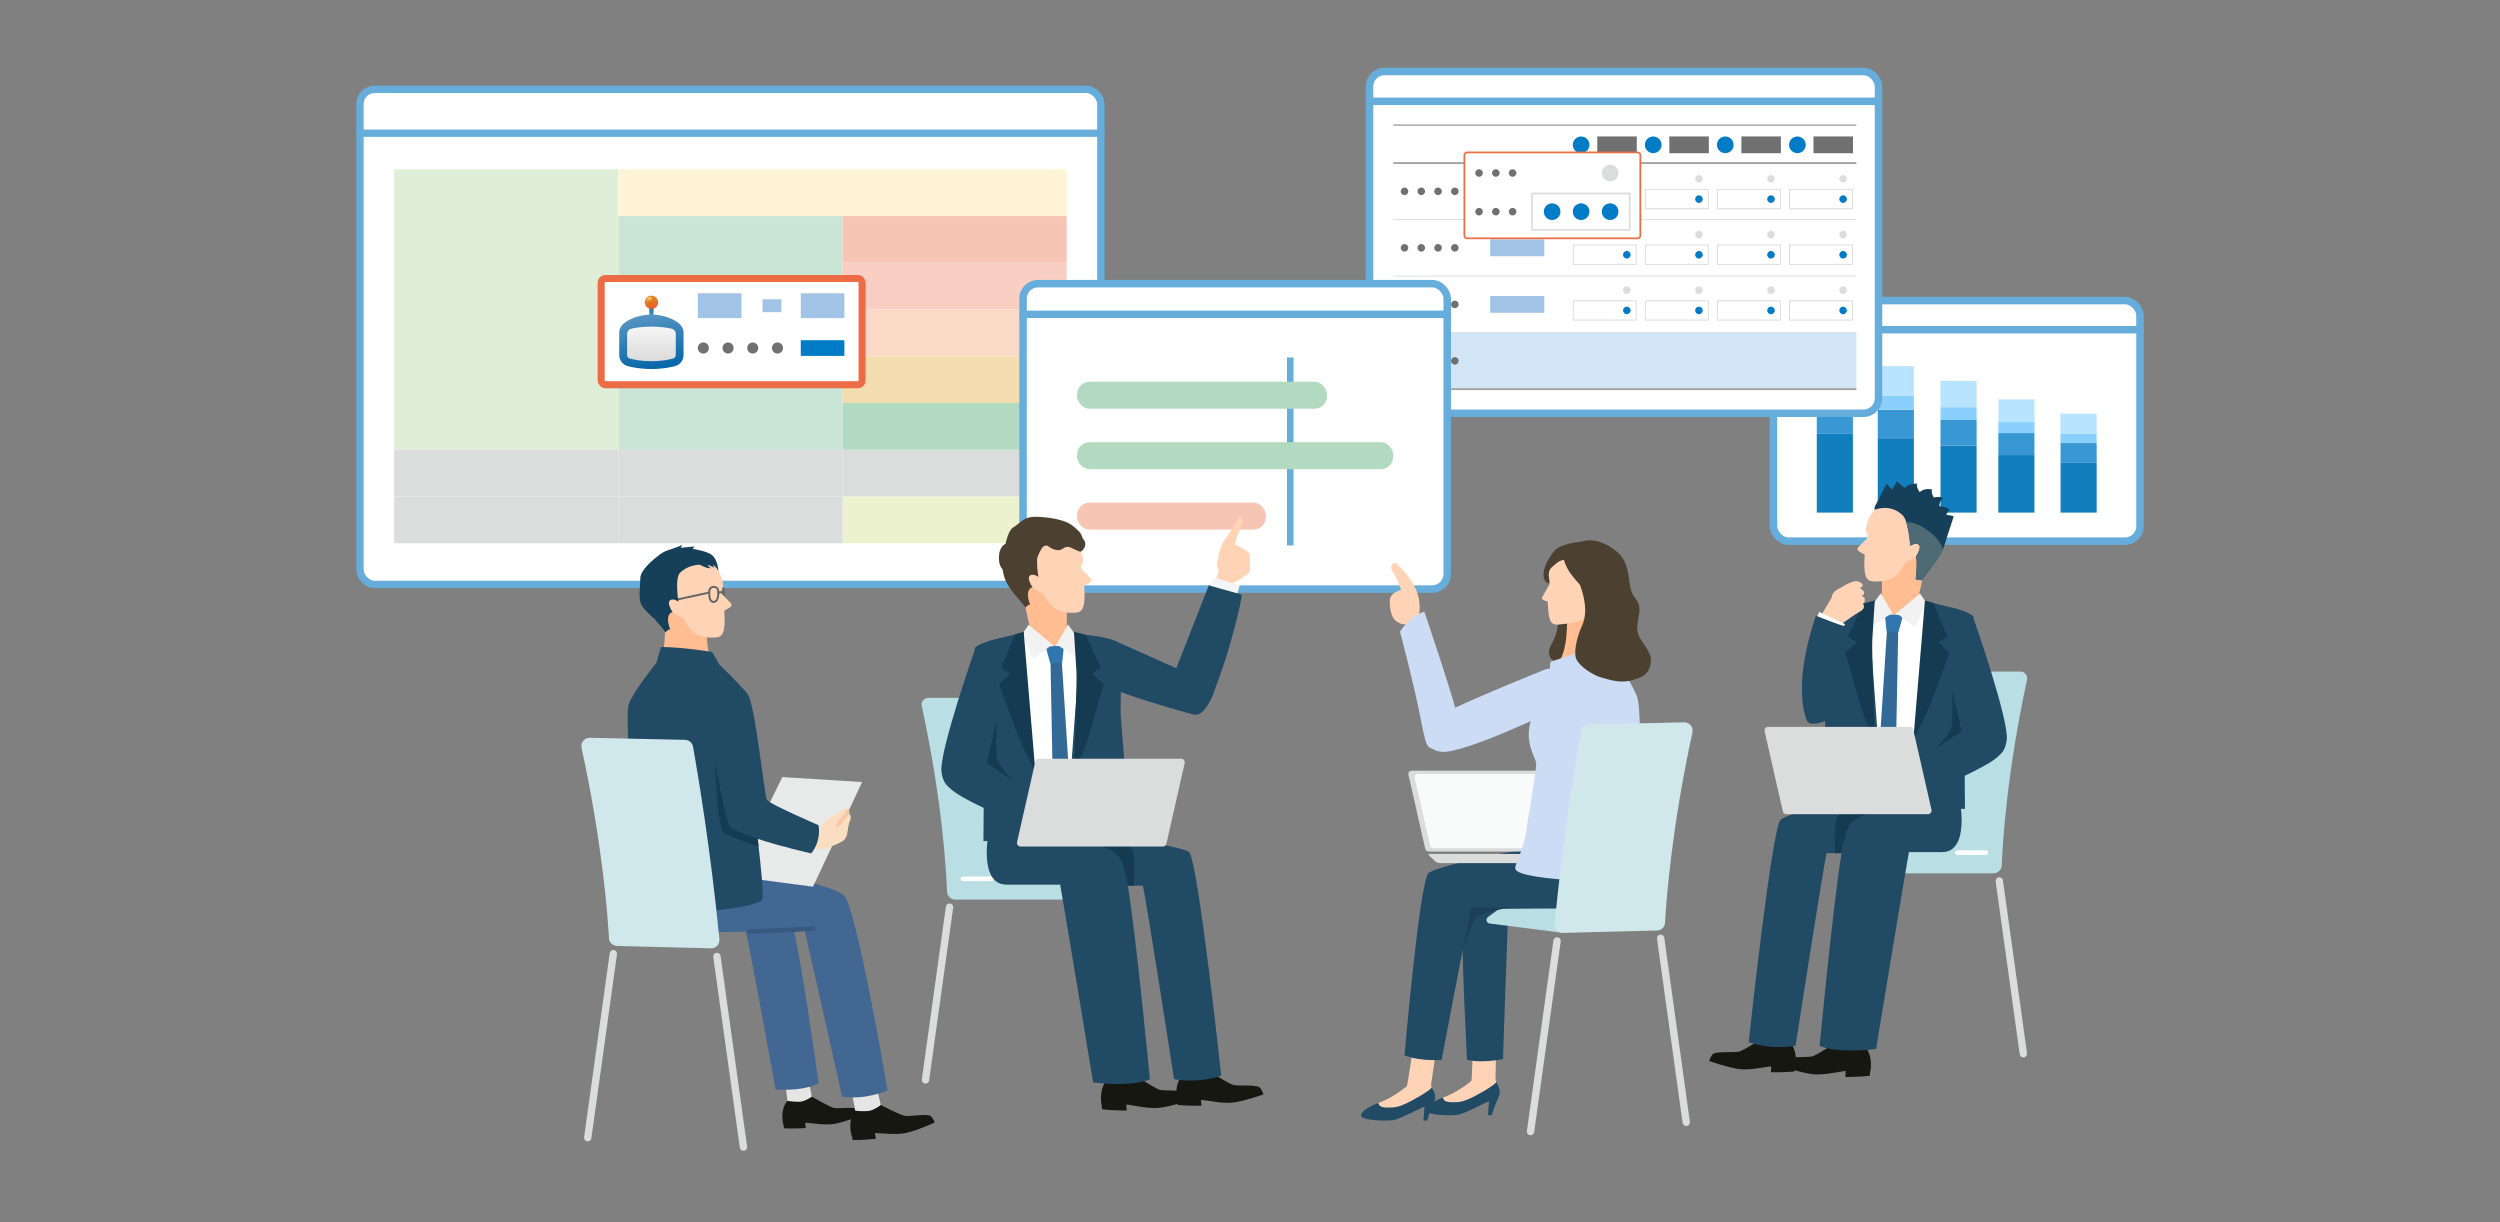 <?xml version="1.0" encoding="UTF-8"?>
<svg id="_レイヤー_1" data-name="レイヤー 1" xmlns="http://www.w3.org/2000/svg" xmlns:xlink="http://www.w3.org/1999/xlink" viewBox="0 0 450 220">
  <rect x="0" y="0" width="450" height="220" fill="#808080" stroke="none"/>
  <defs>
    <style>
      .cls-1 {
        fill: #e5e5e6;
      }

      .cls-2 {
        fill: url(#linear-gradient-3);
        opacity: .6;
      }

      .cls-3 {
        fill: #8ad0ff;
      }

      .cls-4 {
        fill: #f3f5f6;
      }

      .cls-5 {
        fill: #1d4058;
      }

      .cls-6 {
        fill: #b9dee4;
      }

      .cls-7 {
        fill: url(#linear-gradient-2);
      }

      .cls-8 {
        fill: #214a65;
      }

      .cls-9 {
        fill: #ecf2ce;
      }

      .cls-10, .cls-11, .cls-12, .cls-13 {
        fill: #fff;
      }

      .cls-14 {
        fill: #f3ddaf;
      }

      .cls-15 {
        fill: #c8e5d6;
      }

      .cls-16 {
        fill: #cbdcf4;
      }

      .cls-17 {
        fill: #fff4d6;
      }

      .cls-18 {
        fill: #b8e4ff;
      }

      .cls-19 {
        fill: #3176af;
      }

      .cls-20 {
        fill: #ffbd91;
      }

      .cls-21 {
        fill: #375981;
      }

      .cls-22 {
        fill: #b1dac1;
      }

      .cls-23 {
        fill: #161711;
      }

      .cls-11 {
        stroke-width: 1.32px;
      }

      .cls-11, .cls-24, .cls-13, .cls-25 {
        stroke: #66addc;
      }

      .cls-11, .cls-13, .cls-26, .cls-25 {
        stroke-linecap: round;
        stroke-linejoin: round;
      }

      .cls-27, .cls-24, .cls-28, .cls-26, .cls-25 {
        fill: none;
      }

      .cls-29 {
        fill: url(#linear-gradient-4);
      }

      .cls-12 {
        stroke: #ec6d45;
        stroke-width: 1.27px;
      }

      .cls-12, .cls-24, .cls-28 {
        stroke-miterlimit: 10;
      }

      .cls-30 {
        fill: #3997d3;
      }

      .cls-24 {
        stroke-width: 1.18px;
      }

      .cls-31 {
        fill: #fad9c7;
      }

      .cls-32 {
        fill: #f2f2f2;
      }

      .cls-33 {
        fill: url(#linear-gradient-5);
      }

      .cls-34 {
        fill: #117fbd;
      }

      .cls-35 {
        fill: #4c4131;
      }

      .cls-36 {
        fill: #d0e8ec;
      }

      .cls-13, .cls-25 {
        stroke-width: 1.35px;
      }

      .cls-37 {
        fill: #163f59;
      }

      .cls-28, .cls-26 {
        stroke: #666;
        stroke-width: .36px;
      }

      .cls-38 {
        fill: #f8c9a4;
      }

      .cls-39 {
        fill: #fbdec1;
      }

      .cls-40 {
        fill: #f8cfc2;
      }

      .cls-41 {
        fill: #416792;
      }

      .cls-42 {
        fill: #dbdcdc;
      }

      .cls-43 {
        fill: #ec6d45;
      }

      .cls-44 {
        fill: #f7c5b4;
      }

      .cls-45 {
        fill: #007bc6;
      }

      .cls-46 {
        fill: #d2e5f6;
      }

      .cls-47 {
        fill: #e0eed7;
      }

      .cls-48 {
        fill: #a1c3e6;
      }

      .cls-49 {
        fill: #9e9e9f;
      }

      .cls-50 {
        fill: #336996;
      }

      .cls-51 {
        fill: #ffd3b6;
      }

      .cls-52 {
        fill: #143b51;
      }

      .cls-53 {
        fill: #4e6a75;
      }

      .cls-54 {
        fill: #e8e9e9;
      }

      .cls-55 {
        fill: url(#linear-gradient);
      }

      .cls-56 {
        fill: #214a65;
      }

      .cls-57 {
        fill: #f9fafa;
      }

      .cls-58 {
        fill: #717071;
      }
    </style>
    <linearGradient id="linear-gradient" x1="117.2" y1="54.95" x2="117.33" y2="57.5" gradientUnits="userSpaceOnUse">
      <stop offset="0" stop-color="#0868aa"/>
      <stop offset="1" stop-color="#669ec7"/>
    </linearGradient>
    <linearGradient id="linear-gradient-2" x1="117.72" y1="55.57" x2="116.78" y2="53.21" gradientUnits="userSpaceOnUse">
      <stop offset="0" stop-color="#e25934"/>
      <stop offset="1" stop-color="#e79212"/>
    </linearGradient>
    <linearGradient id="linear-gradient-3" x1="-459.86" y1="1880.47" x2="-459.62" y2="1881.07" gradientTransform="translate(1964.54 -524.52) rotate(58.88)" gradientUnits="userSpaceOnUse">
      <stop offset="0" stop-color="#fff"/>
      <stop offset=".26" stop-color="#fff" stop-opacity=".74"/>
      <stop offset="1" stop-color="#fff" stop-opacity="0"/>
    </linearGradient>
    <linearGradient id="linear-gradient-4" x1="117.96" y1="66" x2="116.04" y2="54.72" xlink:href="#linear-gradient"/>
    <linearGradient id="linear-gradient-5" x1="117.26" y1="58.4" x2="117.26" y2="65.42" gradientUnits="userSpaceOnUse">
      <stop offset="0" stop-color="#f6f7f6"/>
      <stop offset="1" stop-color="#dadada"/>
    </linearGradient>
  </defs>
  <g>
    <g>
      <rect class="cls-13" x="319.22" y="54.1" width="65.98" height="43.31" rx="2.7" ry="2.7" transform="translate(704.42 151.51) rotate(180)"/>
      <line class="cls-25" x1="385.2" y1="59.35" x2="319.22" y2="59.35"/>
      <g>
        <g>
          <rect class="cls-34" x="327.02" y="78.08" width="6.5" height="14.19"/>
          <rect class="cls-30" x="327.02" y="72.66" width="6.5" height="5.43"/>
          <rect class="cls-3" x="327.02" y="69.95" width="6.5" height="2.71" transform="translate(660.55 142.61) rotate(180)"/>
          <rect class="cls-18" x="327.02" y="64.35" width="6.5" height="5.59" transform="translate(660.55 134.3) rotate(180)"/>
        </g>
        <g>
          <rect class="cls-34" x="338" y="78.87" width="6.5" height="13.4"/>
          <rect class="cls-30" x="338" y="73.75" width="6.5" height="5.12"/>
          <rect class="cls-3" x="338" y="71.19" width="6.5" height="2.56" transform="translate(682.5 144.93) rotate(180)"/>
          <rect class="cls-18" x="338" y="65.91" width="6.5" height="5.28" transform="translate(682.5 137.09) rotate(180)"/>
        </g>
        <g>
          <rect class="cls-34" x="349.29" y="80.21" width="6.5" height="12.06"/>
          <rect class="cls-30" x="349.29" y="75.6" width="6.5" height="4.61"/>
          <rect class="cls-3" x="349.29" y="73.3" width="6.5" height="2.31" transform="translate(705.08 148.9) rotate(180)"/>
          <rect class="cls-18" x="349.29" y="68.55" width="6.5" height="4.75" transform="translate(705.08 141.84) rotate(180)"/>
        </g>
        <g>
          <rect class="cls-34" x="359.7" y="81.91" width="6.5" height="10.36"/>
          <rect class="cls-30" x="359.7" y="77.95" width="6.5" height="3.96"/>
          <rect class="cls-3" x="359.7" y="75.97" width="6.5" height="1.98" transform="translate(725.91 153.92) rotate(180)"/>
          <rect class="cls-18" x="359.7" y="71.88" width="6.5" height="4.08" transform="translate(725.91 147.85) rotate(180)"/>
        </g>
        <g>
          <rect class="cls-34" x="370.9" y="83.21" width="6.5" height="9.06"/>
          <rect class="cls-30" x="370.9" y="79.75" width="6.5" height="3.46"/>
          <rect class="cls-3" x="370.9" y="78.02" width="6.5" height="1.73" transform="translate(748.29 157.77) rotate(180)"/>
          <rect class="cls-18" x="370.9" y="74.45" width="6.5" height="3.57" transform="translate(748.29 152.47) rotate(180)"/>
        </g>
      </g>
    </g>
    <g>
      <rect class="cls-13" x="246.51" y="12.87" width="91.62" height="61.52" rx="2.7" ry="2.7"/>
      <g>
        <rect class="cls-46" x="250.8" y="59.89" width="83.35" height="10.07"/>
        <rect class="cls-49" x="250.8" y="29.19" width="83.35" height=".32"/>
        <rect class="cls-49" x="250.8" y="22.4" width="83.35" height=".24"/>
        <rect class="cls-42" x="250.8" y="39.44" width="83.35" height=".16"/>
        <rect class="cls-42" x="250.8" y="49.62" width="83.35" height=".16"/>
        <rect class="cls-42" x="250.8" y="59.79" width="83.35" height=".16"/>
        <rect class="cls-49" x="250.8" y="69.89" width="83.35" height=".32"/>
        <g>
          <path class="cls-58" d="M252.81,33.76c.38,0,.68.3.68.68s-.3.68-.68.68-.68-.3-.68-.68.3-.68.68-.68Z"/>
          <path class="cls-58" d="M255.83,33.76c.38,0,.68.3.68.68s-.3.68-.68.68-.68-.3-.68-.68.3-.68.68-.68Z"/>
          <path class="cls-58" d="M258.85,33.76c.38,0,.68.3.68.68s-.3.68-.68.68-.68-.3-.68-.68.3-.68.68-.68Z"/>
          <path class="cls-58" d="M261.87,33.76c.38,0,.68.3.68.68s-.3.68-.68.68-.68-.3-.68-.68.3-.68.68-.68Z"/>
        </g>
        <g>
          <path class="cls-58" d="M252.81,43.93c.38,0,.68.3.68.68s-.3.68-.68.68-.68-.3-.68-.68.3-.68.68-.68Z"/>
          <path class="cls-58" d="M255.83,43.93c.38,0,.68.3.68.68s-.3.68-.68.68-.68-.3-.68-.68.3-.68.68-.68Z"/>
          <path class="cls-58" d="M258.85,43.93c.38,0,.68.3.68.68s-.3.68-.68.68-.68-.3-.68-.68.3-.68.68-.68Z"/>
          <path class="cls-58" d="M261.87,43.93c.38,0,.68.3.68.68s-.3.68-.68.68-.68-.3-.68-.68.3-.68.68-.68Z"/>
        </g>
        <g>
          <path class="cls-58" d="M252.81,54.11c.38,0,.68.3.68.68s-.3.68-.68.68-.68-.3-.68-.68.3-.68.68-.68Z"/>
          <path class="cls-58" d="M255.83,54.11c.38,0,.68.3.68.68s-.3.68-.68.68-.68-.3-.68-.68.3-.68.68-.68Z"/>
          <path class="cls-58" d="M258.85,54.11c.38,0,.68.3.68.68s-.3.68-.68.68-.68-.3-.68-.68.3-.68.68-.68Z"/>
          <path class="cls-58" d="M261.87,54.11c.38,0,.68.3.68.68s-.3.68-.68.68-.68-.3-.68-.68.3-.68.68-.68Z"/>
        </g>
        <g>
          <path class="cls-58" d="M252.81,64.28c.38,0,.68.3.68.68s-.3.68-.68.68-.68-.3-.68-.68.3-.68.68-.68Z"/>
          <path class="cls-58" d="M255.83,64.28c.38,0,.68.3.68.68s-.3.68-.68.68-.68-.3-.68-.68.3-.68.68-.68Z"/>
          <path class="cls-58" d="M258.85,64.28c.38,0,.68.3.68.68s-.3.68-.68.68-.68-.3-.68-.68.3-.68.68-.68Z"/>
          <path class="cls-58" d="M261.87,64.28c.38,0,.68.3.68.68s-.3.68-.68.68-.68-.3-.68-.68.3-.68.68-.68Z"/>
        </g>
        <rect class="cls-48" x="268.24" y="32.92" width="9.73" height="3.02" transform="translate(546.21 68.87) rotate(180)"/>
        <rect class="cls-58" x="287.5" y="24.56" width="7.11" height="3.02" transform="translate(582.12 52.14) rotate(180)"/>
        <rect class="cls-48" x="268.24" y="43.1" width="9.73" height="3.02" transform="translate(546.21 89.22) rotate(180)"/>
        <rect class="cls-48" x="268.24" y="53.27" width="9.73" height="3.02" transform="translate(546.21 109.57) rotate(180)"/>
        <circle class="cls-45" cx="284.6" cy="26.07" r="1.5"/>
        <rect class="cls-58" x="300.48" y="24.56" width="7.11" height="3.02" transform="translate(608.07 52.14) rotate(180)"/>
        <circle class="cls-45" cx="297.58" cy="26.07" r="1.5"/>
        <rect class="cls-58" x="313.46" y="24.56" width="7.11" height="3.02" transform="translate(634.02 52.14) rotate(180)"/>
        <circle class="cls-45" cx="310.55" cy="26.07" r="1.5"/>
        <rect class="cls-58" x="326.43" y="24.56" width="7.11" height="3.02" transform="translate(659.97 52.14) rotate(180)"/>
        <g>
          <path class="cls-42" d="M307.41,34.19v3.29h-11.16v-3.29h11.16M307.59,34.02h-11.52v3.65h11.52v-3.65h0Z"/>
          <path class="cls-42" d="M305.81,31.52c.38,0,.68.3.68.68s-.3.68-.68.68-.68-.3-.68-.68.3-.68.68-.68Z"/>
          <path class="cls-45" d="M305.81,35.16c.38,0,.68.3.68.68s-.3.68-.68.68-.68-.3-.68-.68.3-.68.68-.68Z"/>
          <path class="cls-42" d="M320.39,34.19v3.29h-11.16v-3.29h11.16M320.56,34.02h-11.52v3.65h11.52v-3.65h0Z"/>
          <path class="cls-42" d="M318.78,31.52c.38,0,.68.3.68.68s-.3.68-.68.68-.68-.3-.68-.68.3-.68.68-.68Z"/>
          <path class="cls-45" d="M318.78,35.16c.38,0,.68.3.68.68s-.3.68-.68.68-.68-.3-.68-.68.3-.68.68-.68Z"/>
          <path class="cls-42" d="M333.36,34.19v3.29h-11.16v-3.29h11.16M333.54,34.02h-11.52v3.65h11.52v-3.65h0Z"/>
          <path class="cls-42" d="M331.76,31.52c.38,0,.68.3.68.68s-.3.68-.68.68-.68-.3-.68-.68.3-.68.68-.68Z"/>
          <path class="cls-45" d="M331.76,35.16c.38,0,.68.3.68.68s-.3.68-.68.68-.68-.3-.68-.68.3-.68.68-.68Z"/>
        </g>
        <g>
          <path class="cls-42" d="M294.43,44.21v3.29h-11.16v-3.29h11.16M294.61,44.03h-11.52v3.65h11.52v-3.65h0Z"/>
          <path class="cls-42" d="M292.83,41.54c.38,0,.68.3.68.68s-.3.68-.68.68-.68-.3-.68-.68.3-.68.68-.68Z"/>
          <path class="cls-45" d="M292.83,45.18c.38,0,.68.3.68.68s-.3.68-.68.68-.68-.3-.68-.68.3-.68.68-.68Z"/>
          <path class="cls-42" d="M307.41,44.21v3.29h-11.16v-3.29h11.16M307.59,44.03h-11.52v3.65h11.52v-3.65h0Z"/>
          <path class="cls-42" d="M305.81,41.54c.38,0,.68.3.68.68s-.3.68-.68.68-.68-.3-.68-.68.3-.68.68-.68Z"/>
          <path class="cls-45" d="M305.81,45.18c.38,0,.68.3.68.68s-.3.68-.68.68-.68-.3-.68-.68.3-.68.68-.68Z"/>
          <path class="cls-42" d="M320.39,44.21v3.29h-11.16v-3.29h11.16M320.56,44.03h-11.52v3.65h11.52v-3.65h0Z"/>
          <path class="cls-42" d="M318.78,41.54c.38,0,.68.3.68.68s-.3.68-.68.68-.68-.3-.68-.68.3-.68.68-.68Z"/>
          <path class="cls-45" d="M318.78,45.18c.38,0,.68.3.68.68s-.3.68-.68.68-.68-.3-.68-.68.3-.68.68-.68Z"/>
          <path class="cls-42" d="M333.36,44.21v3.29h-11.16v-3.29h11.16M333.54,44.03h-11.52v3.65h11.52v-3.65h0Z"/>
          <path class="cls-42" d="M331.76,41.54c.38,0,.68.3.68.68s-.3.68-.68.68-.68-.3-.68-.68.3-.68.68-.68Z"/>
          <path class="cls-45" d="M331.76,45.18c.38,0,.68.3.68.68s-.3.68-.68.68-.68-.3-.68-.68.3-.68.68-.68Z"/>
        </g>
        <g>
          <path class="cls-42" d="M294.43,54.23v3.29h-11.16v-3.29h11.16M294.61,54.05h-11.52v3.65h11.52v-3.65h0Z"/>
          <path class="cls-42" d="M292.83,51.56c.38,0,.68.3.68.68s-.3.68-.68.68-.68-.3-.68-.68.3-.68.68-.68Z"/>
          <path class="cls-45" d="M292.83,55.2c.38,0,.68.3.68.68s-.3.68-.68.68-.68-.3-.68-.68.3-.68.68-.68Z"/>
          <path class="cls-42" d="M307.41,54.23v3.29h-11.16v-3.29h11.16M307.59,54.05h-11.52v3.65h11.52v-3.65h0Z"/>
          <path class="cls-42" d="M305.81,51.56c.38,0,.68.3.68.68s-.3.68-.68.68-.68-.3-.68-.68.3-.68.68-.68Z"/>
          <path class="cls-45" d="M305.81,55.2c.38,0,.68.3.68.68s-.3.68-.68.68-.68-.3-.68-.68.3-.68.68-.68Z"/>
          <path class="cls-42" d="M320.39,54.23v3.29h-11.16v-3.29h11.16M320.56,54.05h-11.52v3.65h11.52v-3.65h0Z"/>
          <path class="cls-42" d="M318.78,51.56c.38,0,.68.3.68.68s-.3.68-.68.68-.68-.3-.68-.68.3-.68.68-.68Z"/>
          <path class="cls-45" d="M318.78,55.2c.38,0,.68.3.68.68s-.3.68-.68.68-.68-.3-.68-.68.3-.68.68-.68Z"/>
          <path class="cls-42" d="M333.36,54.23v3.29h-11.16v-3.29h11.16M333.54,54.05h-11.52v3.65h11.52v-3.65h0Z"/>
          <path class="cls-42" d="M331.76,51.56c.38,0,.68.3.68.68s-.3.68-.68.68-.68-.3-.68-.68.3-.68.68-.68Z"/>
          <path class="cls-45" d="M331.76,55.2c.38,0,.68.3.68.68s-.3.68-.68.68-.68-.3-.68-.68.3-.68.68-.68Z"/>
        </g>
        <circle class="cls-45" cx="323.53" cy="26.07" r="1.5"/>
        <g>
          <g>
            <rect class="cls-10" x="263.59" y="27.43" width="31.67" height="15.47" rx=".48" ry=".48"/>
            <path class="cls-43" d="M294.78,43.06h-30.71c-.35,0-.64-.29-.64-.64v-14.51c0-.35.29-.64.64-.64h30.71c.35,0,.64.29.64.64v14.51c0,.35-.29.64-.64.64ZM264.07,27.59c-.18,0-.32.14-.32.32v14.51c0,.18.14.32.32.32h30.71c.18,0,.32-.14.32-.32v-14.51c0-.18-.14-.32-.32-.32h-30.71Z"/>
          </g>
          <path class="cls-42" d="M293.21,34.97v6.26h-17.29v-6.26h17.29M293.51,34.67h-17.9v6.87h17.9v-6.87h0Z"/>
          <g>
            <path class="cls-58" d="M266.23,37.42c.38,0,.68.3.68.68s-.3.68-.68.68-.68-.3-.68-.68.3-.68.68-.68Z"/>
            <path class="cls-58" d="M269.25,37.42c.38,0,.68.3.68.68s-.3.68-.68.68-.68-.3-.68-.68.3-.68.68-.68Z"/>
            <path class="cls-58" d="M272.27,37.42c.38,0,.68.3.68.68s-.3.68-.68.68-.68-.3-.68-.68.3-.68.68-.68Z"/>
          </g>
          <g>
            <path class="cls-58" d="M266.23,30.46c.38,0,.68.3.68.68s-.3.68-.68.68-.68-.3-.68-.68.3-.68.68-.68Z"/>
            <path class="cls-58" d="M269.25,30.46c.38,0,.68.3.68.68s-.3.68-.68.68-.68-.3-.68-.68.3-.68.68-.68Z"/>
            <path class="cls-58" d="M272.27,30.46c.38,0,.68.3.68.68s-.3.68-.68.68-.68-.3-.68-.68.3-.68.68-.68Z"/>
          </g>
          <path class="cls-42" d="M289.82,29.64c.83,0,1.5.67,1.5,1.5s-.67,1.5-1.5,1.5-1.5-.67-1.5-1.5.67-1.5,1.5-1.5Z"/>
          <path class="cls-45" d="M289.82,36.6c.83,0,1.5.67,1.5,1.5s-.67,1.5-1.5,1.5-1.5-.67-1.5-1.5.67-1.5,1.5-1.5Z"/>
          <path class="cls-45" d="M284.6,36.6c.83,0,1.5.67,1.5,1.5s-.67,1.5-1.5,1.5-1.5-.67-1.5-1.5.67-1.5,1.5-1.5Z"/>
          <path class="cls-45" d="M279.38,36.6c.83,0,1.5.67,1.5,1.5s-.67,1.5-1.5,1.5-1.5-.67-1.5-1.5.67-1.5,1.5-1.5Z"/>
        </g>
      </g>
      <line class="cls-25" x1="246.51" y1="18.24" x2="338.13" y2="18.24"/>
    </g>
    <g>
      <g>
        <g>
          <rect class="cls-11" x="64.8" y="16.08" width="133.35" height="89.11" rx="2.64" ry="2.64"/>
          <line class="cls-11" x1="64.8" y1="23.98" x2="198.15" y2="23.98"/>
        </g>
        <g>
          <rect class="cls-9" x="151.65" y="89.37" width="40.35" height="8.41"/>
          <rect class="cls-42" x="151.65" y="80.95" width="40.35" height="8.41"/>
          <rect class="cls-22" x="151.65" y="72.54" width="40.35" height="8.41"/>
          <rect class="cls-15" x="111.3" y="38.89" width="40.35" height="42.07"/>
          <rect class="cls-47" x="70.94" y="30.47" width="40.35" height="50.48"/>
          <rect class="cls-14" x="151.65" y="64.13" width="40.35" height="8.41"/>
          <rect class="cls-31" x="151.65" y="55.71" width="40.35" height="8.41"/>
          <rect class="cls-40" x="151.65" y="47.3" width="40.35" height="8.41"/>
          <rect class="cls-44" x="151.65" y="38.89" width="40.35" height="8.41"/>
          <rect class="cls-17" x="111.3" y="30.47" width="80.71" height="8.41"/>
          <rect class="cls-42" x="111.3" y="80.95" width="40.35" height="8.41"/>
          <rect class="cls-42" x="70.94" y="80.95" width="40.35" height="8.41"/>
          <rect class="cls-42" x="111.3" y="89.37" width="40.35" height="8.41"/>
          <rect class="cls-42" x="70.94" y="89.37" width="40.35" height="8.41"/>
        </g>
      </g>
      <g>
        <rect class="cls-12" x="108.21" y="50.13" width="46.97" height="19.12" rx=".77" ry=".77"/>
        <rect class="cls-48" x="125.6" y="52.8" width="7.85" height="4.47" transform="translate(259.06 110.06) rotate(180)"/>
        <rect class="cls-48" x="137.26" y="53.87" width="3.38" height="2.32" transform="translate(277.9 110.06) rotate(180)"/>
        <rect class="cls-48" x="144.14" y="52.8" width="7.85" height="4.47" transform="translate(296.13 110.06) rotate(180)"/>
        <rect class="cls-45" x="144.14" y="61.24" width="7.85" height="2.82" transform="translate(296.13 125.3) rotate(180)"/>
        <g>
          <g>
            <rect class="cls-55" x="116.88" y="55.1" width=".76" height="2.17"/>
            <circle class="cls-7" cx="117.26" cy="54.42" r="1.2"/>
            <ellipse class="cls-2" cx="116.81" cy="54" rx=".58" ry=".4" transform="translate(-2.72 101.67) rotate(-46.55)"/>
          </g>
          <path class="cls-29" d="M117.26,66.42c-2.11,0-3.6-.33-4.31-.53-.88-.25-1.49-1.06-1.49-1.97v-4.12c0-1.83,3.12-3.17,5.79-3.17s5.79,1.33,5.79,3.17v4.12c0,.91-.61,1.72-1.49,1.97-.7.2-2.19.53-4.31.53Z"/>
          <path class="cls-33" d="M121.64,63.92c0,.28-.19.53-.46.61-.65.18-1.99.48-3.92.48s-3.27-.29-3.92-.48c-.27-.08-.46-.32-.46-.61v-3.83c0-.44.3-.82.72-.92.71-.17,1.94-.38,3.66-.38s2.94.21,3.66.38c.42.1.72.48.72.92v3.83Z"/>
        </g>
        <g>
          <path class="cls-58" d="M126.6,61.64c.55,0,1,.45,1,1s-.45,1-1,1-1-.45-1-1,.45-1,1-1Z"/>
          <path class="cls-58" d="M131.05,61.64c.55,0,1,.45,1,1s-.45,1-1,1-1-.45-1-1,.45-1,1-1Z"/>
          <path class="cls-58" d="M135.5,61.64c.55,0,1,.45,1,1s-.45,1-1,1-1-.45-1-1,.45-1,1-1Z"/>
          <path class="cls-58" d="M139.95,61.64c.55,0,1,.45,1,1s-.45,1-1,1-1-.45-1-1,.45-1,1-1Z"/>
        </g>
      </g>
    </g>
    <g>
      <rect class="cls-13" x="184.16" y="51.07" width="76.35" height="54.97" rx="2.7" ry="2.7" transform="translate(444.66 157.1) rotate(180)"/>
      <line class="cls-13" x1="260.5" y1="56.58" x2="184.16" y2="56.58"/>
      <g>
        <line class="cls-24" x1="232.25" y1="64.35" x2="232.25" y2="98.18"/>
        <rect class="cls-22" x="193.87" y="79.59" width="56.92" height="4.86" rx="2.26" ry="2.26"/>
        <rect class="cls-22" x="193.87" y="68.71" width="44.99" height="4.86" rx="2.26" ry="2.26"/>
        <rect class="cls-44" x="193.87" y="90.47" width="34" height="4.86" rx="2.26" ry="2.26"/>
      </g>
    </g>
    <g>
      <g>
        <g>
          <path class="cls-6" d="M360.32,155.75c.16-4.12.92-16.67,4.55-33.39.16-.75-.41-1.47-1.18-1.47h-21.75c-.73,0-1.36.53-1.49,1.25-.74,4.17-3.13,18.26-4.59,33.74-.07.71.49,1.32,1.21,1.32h21.74c.81,0,1.48-.64,1.51-1.45Z"/>
          <path class="cls-42" d="M364.21,190.32s.06,0,.09,0c.36-.05.61-.38.56-.75l-4.33-31.1c-.05-.36-.38-.61-.75-.56-.36.05-.61.38-.56.75l4.33,31.1c.05.33.33.57.65.57Z"/>
          <path class="cls-10" d="M352.32,153.88h5.14c.23,0,.41-.18.41-.41,0-.23-.18-.41-.41-.41h-5.14c-.23,0-.41.18-.41.41s.18.41.41.41Z"/>
        </g>
        <g>
          <path class="cls-1" d="M317.27,186.89l.79-5.42,4.62.62s-.66,4.96-.57,5.42l-2.92,1.95-1.92-2.56Z"/>
          <path class="cls-23" d="M308.3,189.75c.53-.56,3.88-.25,4.72-.46.84-.21,4.26-2.4,4.26-2.4,0,0,1.01.66,1.98.85.93.18,2.86-.24,2.86-.24,1.53,1.63,1.08,4.17,1.08,4.17l-.19,1.2c-1.64.17-4.26.14-4.26.14,0,0,.05-.68.07-1.07-1.4.15-3.85.73-5.79.49-2.05-.26-5.36-1.45-5.36-1.45,0,0,.11-.67.64-1.23Z"/>
          <path class="cls-1" d="M329.3,187.61l.72-5.58,4.75.56s-.6,5.1-.49,5.57l-2.97,2.05-2.01-2.6Z"/>
          <path class="cls-23" d="M321.38,190.69c.54-.58,3.98-.32,4.84-.55.86-.23,4.33-2.54,4.33-2.54,0,0,1.05.66,2.05.84.96.17,2.94-.29,2.94-.29,1.6,1.65,1.18,4.26,1.18,4.26l-.18,1.23c-1.68.21-4.37.22-4.37.22,0,0,.04-.7.05-1.1-1.44.18-3.94.81-5.94.59-2.11-.23-5.53-1.4-5.53-1.4,0,0,.1-.69.63-1.27Z"/>
          <path class="cls-56" d="M320.49,147.57c.88-.81,5.37-2.03,8.79-3.11l.7-5.02h21.76s1.18,5.58,1.18,5.58c.51,4.18.02,8.37-3.38,8.37h-5.94c-1.18,6.65-5.9,35.42-5.9,35.42,0,0-6.71.93-10.17-.56,0,0,2.4-25.23,3.95-34.69h-2.69c-.58,2.38-5.59,34.67-5.59,34.67-4.63.82-8.44-.63-8.44-.63,0,0,4.15-38.56,5.75-40.04Z"/>
          <g>
            <path class="cls-56" d="M329.12,122.9c0-8.9-.7-12.43.96-13.16,3.56-1.56,11.98-1.3,11.98-1.3,0,0,10.5.21,13.13,2.48.41.36-1.2,3.71-1.72,6.39l.22,28.3-17.82-.8-8.36-1.85,1.61-20.05Z"/>
            <polygon class="cls-20" points="338.75 112.34 344.91 112.07 345.47 106.84 347.4 98.25 338.75 100.34 338.75 112.34"/>
            <polygon class="cls-10" points="337.29 108.44 339.67 110.67 340.6 110.35 340.8 111.48 341.36 110.35 343.98 110.67 346.99 108.44 348.03 108.72 344.39 133.24 344.99 142.2 337.69 142.5 338.02 132.9 336.26 108.72 337.29 108.44"/>
            <polygon class="cls-50" points="338.2 136.02 339.56 137.66 341.24 136.27 341.68 113.49 339.66 113.4 338.2 136.02"/>
            <polygon class="cls-19" points="339.58 113.63 341.73 113.73 342.56 110.72 339.27 110.58 339.58 113.63"/>
            <polygon class="cls-32" points="345.61 106.84 341.36 110.35 344.7 112.94 346.85 108.68 345.61 106.84"/>
            <polygon class="cls-56" points="346.52 108.18 352.56 109.69 351.03 122.9 345.94 122.9 346.52 108.18"/>
            <path class="cls-52" d="M348,108.54l2.5,6.01-1.6,1.02,2.01,1.9s-2.22,6.09-3.26,8.81-3.26,6.96-3.26,6.96l2.1-25.16,1.51.47Z"/>
            <polygon class="cls-32" points="338.54 106.78 340.6 110.35 337.13 112.57 337.35 108.44 338.54 106.78"/>
            <path class="cls-51" d="M342.94,101.24c-1.49,3.29-3.71,3.59-5.97,3.39-1.34-.12-1.53-1.79-1.32-4.78l-.77-.44c-.17-.07-.79-.47-.41-.9l1.78-1.8c.03-.22-.46-1.27-.42-1.5,1.09-5.86,5.84-4.49,5.84-4.49,0,0,4.11.06,4.96,4.37.92,4.65-3.68,6.15-3.68,6.15Z"/>
            <path class="cls-37" d="M349.41,92.39c-1.95-3.41-6.76-4.02-9.44-2.88-1.34.57-2.85,1.36-2.51,2.25,0,0,2.69-1.17,4.9.89,1.19.83,1.5,5.61,1.5,5.61,0,0,1.16-.84,1.65-.06.2.33-.17,1.36-.61,1.91,0,0,.29.84-.07,4.14,0,0,.47.16,1.1.2.97-1.43,2.11-2.71,3.4-4.8,1.19-1.94,1.36-5,.07-7.26Z"/>
            <path class="cls-52" d="M335.38,108.63l-2.72,5.92,1.56,1.07-2.08,1.83s1.76,6.15,2.66,9.26c.9,3.11,2.66,6.29,2.66,6.29,0,0-.57-15.67-.45-17.81s.45-7.12.45-7.12l-2.09.56Z"/>
            <path class="cls-56" d="M355.25,111.33s6.31,18.02,5.97,21.76c-.34,3.73-3.68,4.82-6.89.7-3.21-4.12-3.12-13.06-3.42-16.31s4.34-6.14,4.34-6.14Z"/>
            <path class="cls-56" d="M359.83,135.96c-1.61,1.96-10.78,5.7-12.43,6.54-1.65.84-1.9,1.09-1.9,1.09l-2.64-3.56s11.11-9.34,12.39-9.93,6.19,3.9,4.58,5.86Z"/>
            <g>
              <path class="cls-51" d="M329.74,107.38c.15-1.08,1.5-1.52,1.5-1.52,0,0,1.61-1.09,2.7-1.24.49-.07,1.1.21,1.3.55.16.26-.19.62-.49.66.55.33,1.29.92.36,1.46.29.11.58.31.56.61-.02.3-.04.64-.35.81.25.19.25.6.07.87-.17.27-.47.43-.75.58-.75.4-2.87,2-3.61,2.42l-.59,1.48c-.78-.87-2.53-.75-3.58-1.28,1.05-2.54,2.81-4.9,2.88-5.39Z"/>
              <rect class="cls-10" x="328.34" y="109.6" width="2.02" height="5.11" transform="translate(87.56 362.33) rotate(-64.78)"/>
              <path class="cls-56" d="M332.13,112.76c-1.87-.54-3.52-1.28-5.27-1.93-3.01,8.92-2.97,15.14-1.7,18.73.61,1.74,4.37-.2,5.06-.42,2.62-.85.9-5.76.94-7.49.02-1.06.19-6.97.98-8.88Z"/>
            </g>
          </g>
          <path class="cls-52" d="M336.26,146.56s-3.21.48-4,3.37c-.79,2.89-.78,3.64-.78,3.64h-1.14s-.34-5.56.4-6.58,3.11-1.98,3.11-1.98l2.42,1.56Z"/>
          <path class="cls-42" d="M321.55,146.56h25.48c.42,0,.73-.39.64-.8l-3.28-14.42c-.07-.3-.33-.51-.64-.51h-25.48c-.42,0-.73.39-.64.8l3.28,14.42c.07.3.33.51.64.51Z"/>
          <path class="cls-52" d="M351.39,124.12l1.7,7.53-4.7,3.1s2.61-2.63,2.89-3.93c.28-1.3.12-6.7.12-6.7Z"/>
          <path class="cls-37" d="M350.91,91.69c-.89-.61-1.8-.55-1.8-.55,0,0-.16-.78.64-1.47-.41-.39-1.68-.12-1.68-.12,0,0-.57-.94-.29-1.45-1.51-.32-2.22.49-2.22.49,0,0-.75-.94-.46-1.54-.59-.05-1.78.15-2.28.8-.4-.4-.69-.72-1.45-1.17-.33.92-.76,1.32-.86,1.45-.17-.25-.44-.52-.91-1.07l-2.08,4.04,4.83-.73,7.68,7.63,1.65-5.09-1.38-.28.61-.95Z"/>
          <path class="cls-53" d="M343.12,93.94c.45,1.54.74,4.31.74,4.31,0,0,1.16-.85,1.65-.06.21.33-.17,1.36-.6,1.92,0,0,.29.83-.07,4.14,0,0,.47.15,1.1.21.98-1.43,2.11-2.71,3.4-4.8.08-.13.15-.26.23-.4.05-.12.12-.24.16-.38-.86-2.54-3.55-4-4.48-4.43s-2.13-.49-2.13-.49Z"/>
        </g>
      </g>
      <g>
        <g>
          <path class="cls-6" d="M170.47,160.48c-.16-4.12-.92-16.67-4.55-33.39-.16-.75.41-1.47,1.18-1.47h21.75c.73,0,1.36.53,1.49,1.25.74,4.17,3.13,18.26,4.59,33.74.07.71-.49,1.32-1.21,1.32h-21.74c-.81,0-1.48-.64-1.51-1.45Z"/>
          <path class="cls-42" d="M166.58,195.04s-.06,0-.09,0c-.36-.05-.61-.38-.56-.75l4.33-31.1c.05-.36.38-.61.75-.56.36.05.61.38.56.75l-4.33,31.1c-.05.33-.33.57-.65.57Z"/>
          <path class="cls-10" d="M178.47,158.6h-5.14c-.23,0-.41-.18-.41-.41s.18-.41.41-.41h5.14c.23,0,.41.18.41.41s-.18.41-.41.41Z"/>
        </g>
        <g>
          <path class="cls-1" d="M217.74,192.89l-.8-5.45-4.64.62s.66,4.98.57,5.44l2.94,1.96,1.93-2.57Z"/>
          <path class="cls-23" d="M226.75,195.76c-.53-.56-3.9-.25-4.74-.46-.84-.21-4.27-2.41-4.27-2.41,0,0-1.02.67-1.99.85-.93.18-2.88-.24-2.88-.24-1.53,1.64-1.08,4.19-1.08,4.19l.19,1.2c1.64.18,4.28.14,4.28.14,0,0-.05-.68-.07-1.07,1.41.15,3.87.73,5.82.49,2.06-.26,5.39-1.45,5.39-1.45,0,0-.11-.67-.64-1.23Z"/>
          <path class="cls-1" d="M205.66,193.61l-.73-5.61-4.77.56s.6,5.13.5,5.6l2.98,2.06,2.02-2.61Z"/>
          <path class="cls-23" d="M213.61,196.71c-.54-.58-4-.32-4.86-.55-.86-.23-4.35-2.55-4.35-2.55,0,0-1.06.67-2.05.84-.96.17-2.95-.29-2.95-.29-1.6,1.66-1.18,4.28-1.18,4.28l.18,1.24c1.69.21,4.39.22,4.39.22,0,0-.04-.7-.05-1.1,1.45.18,3.96.82,5.97.6,2.12-.23,5.56-1.4,5.56-1.4,0,0-.1-.69-.64-1.28Z"/>
          <path class="cls-56" d="M214.05,153.39c-.88-.81-9.07-2.04-12.51-3.12l-.7-5.04h-21.86l-1.19,5.6c-.51,4.2-.02,8.41,3.39,8.41h9.65c1.18,6.68,5.93,35.59,5.93,35.59,0,0,6.74.94,10.22-.56,0,0-2.41-25.35-3.97-34.85h2.71c.58,2.39,5.62,34.83,5.62,34.83,4.65.83,8.48-.63,8.48-.63,0,0-4.17-38.73-5.78-40.22Z"/>
          <g>
            <path class="cls-56" d="M201.71,128.6c0-8.94.7-12.49-.96-13.22-3.57-1.57-12.04-1.31-12.04-1.31,0,0-10.55.21-13.19,2.49-.42.36,1.21,3.72,1.72,6.42l-.22,28.43,17.91-.81,8.4-1.86-1.62-20.15Z"/>
            <polygon class="cls-20" points="192.03 118 185.85 117.73 185.28 112.47 183.34 103.84 192.03 105.94 192.03 118"/>
            <polygon class="cls-10" points="193.5 114.08 191.1 116.32 190.17 116 189.97 117.13 189.41 116 186.78 116.32 183.76 114.08 182.72 114.36 186.37 138.99 185.76 147.99 193.1 148.29 192.77 138.65 194.54 114.36 193.5 114.08"/>
            <polygon class="cls-50" points="192.59 141.79 191.22 143.43 189.53 142.04 189.09 119.15 191.12 119.06 192.59 141.79"/>
            <polygon class="cls-19" points="191.2 119.3 189.04 119.39 188.21 116.36 191.51 116.23 191.2 119.3"/>
            <polygon class="cls-32" points="185.14 112.47 189.41 116 186.05 118.6 183.89 114.32 185.14 112.47"/>
            <polygon class="cls-56" points="184.23 113.81 178.16 115.33 179.69 128.6 184.81 128.6 184.23 113.81"/>
            <path class="cls-52" d="M182.74,114.18l-2.52,6.04,1.61,1.02-2.02,1.91s2.23,6.11,3.28,8.85c1.05,2.73,3.28,6.99,3.28,6.99l-2.11-25.28-1.52.47Z"/>
            <polygon class="cls-32" points="192.25 112.41 190.17 116 193.66 118.23 193.44 114.08 192.25 112.41"/>
            <path class="cls-51" d="M187.82,106.85c1.5,3.31,3.73,3.61,6,3.41,1.34-.12,1.53-1.8,1.33-4.8l.77-.44c.17-.07.79-.47.42-.91l-1.79-1.81c-.03-.22.46-1.28.42-1.51-1.09-5.89-5.87-4.51-5.87-4.51,0,0-4.13.06-4.98,4.39-.92,4.68,3.7,6.18,3.7,6.18Z"/>
            <path class="cls-35" d="M181.33,97.95c1.96-3.43,6.79-4.04,9.49-2.9,1.35.57,2.86,1.37,2.52,2.26,0,0-3.79-.86-6.01,1.2-1.19.84-.42,5.33-.42,5.33,0,0-1.17-.85-1.66-.06-.21.33.17,1.36.61,1.92,0,0-1.53.22-.43,3.16-.26-.12-.7.27-.82.54-.98-1.44-1.91-2.05-3.21-4.15-1.2-1.94-1.37-5.02-.07-7.3Z"/>
            <path class="cls-52" d="M195.42,114.27l2.73,5.95-1.57,1.08,2.09,1.83s-1.77,6.18-2.68,9.3-2.68,6.32-2.68,6.32c0,0,.58-15.74.45-17.89s-.45-7.15-.45-7.15l2.1.56Z"/>
            <g>
              <path class="cls-51" d="M224.92,100.49s.27,2.14-.11,2.59c-.37.45-2.08,1.61-2.54,1.69s-2.34-.77-2.39-.94-.26-3.4-.26-3.4l5.3.06Z"/>
              <path class="cls-51" d="M215.86,112.06l5.86-15.4s1.79,17.85-3.14,21.01c-4.93,3.16-2.73-5.61-2.73-5.61Z"/>
              <path class="cls-51" d="M219.04,101.56s.55-3.14,1.1-3.91,2.85-4.26,2.84-4.7c0-.44.5.21.69.54s-.43,1.84-.77,2.54c-.34.7-.59,2-.59,2,0,0,2.13.94,2.5,1.57.37.62-.09,1.67-.18,2.15-.09.48-1.59,1.36-1.76,1.72s-2.94-.05-3.44-.71c-.5-.66-.39-1.2-.39-1.2Z"/>
            </g>
            <path class="cls-56" d="M200.75,115.38l13.02,5.82s5.53,1.6,4.5,3.99c-1.04,2.39-2.17,3.79-3.56,3.4s-14.4-3.97-15.31-5.23c-.91-1.27,1.35-7.98,1.35-7.98Z"/>
            <rect class="cls-4" x="217.98" y="104.57" width="4.99" height="2.19" transform="translate(39.82 -59.07) rotate(16.76)"/>
            <path class="cls-56" d="M217.58,105.37l5.86,1.64s.37.06-1.45,6.86c-1.73,6.5-3.92,11.77-3.92,11.77l-7.04-3.54,6.55-16.73Z"/>
            <path class="cls-56" d="M175.46,116.98s-6.34,18.11-6,21.86c.34,3.75,3.7,4.84,6.92.7s3.13-13.12,3.43-16.39-4.36-6.17-4.36-6.17Z"/>
          </g>
          <path class="cls-56" d="M170.86,141.73c1.62,1.97,10.83,5.73,12.49,6.57,1.66.84,1.91,1.1,1.91,1.1l2.65-3.58s-11.16-9.38-12.45-9.98c-1.29-.6-6.22,3.92-4.6,5.89Z"/>
          <path class="cls-52" d="M198.16,152.38s3.22.48,4.02,3.38c.8,2.9.78,3.66.78,3.66h1.15s.34-5.59-.4-6.61-3.13-1.99-3.13-1.99l-2.43,1.56Z"/>
          <path class="cls-42" d="M209.31,152.38h-25.6c-.42,0-.74-.39-.64-.81l3.29-14.49c.07-.3.34-.51.64-.51h25.6c.42,0,.74.39.64.81l-3.29,14.49c-.07.3-.34.51-.64.51Z"/>
          <path class="cls-52" d="M179.34,129.83l-1.7,7.57,4.72,3.11s-2.62-2.64-2.9-3.95c-.28-1.3-.12-6.73-.12-6.73Z"/>
        </g>
        <path class="cls-35" d="M194.86,96.87c-.14-.77-.7-1.42-1.93-2.34-1.78-1.33-5.75-1.55-6.95-1.5-1.69.07-2.35,1.14-3.62,1.92-.9.55-1.36,2.94-1.36,2.94,0,0-1.03.38-1.18,2.07-.18,2.01.77,2.62.77,2.62l1.32-1.12c.2-.24.39-.49.59-.73.02-.03.05-.06.07-.08l.44-.34c.24-.09,3.26,1.42,3.33,1.17.56-2.01,1.35-3.01,1.35-3.01,0,0,.35-.34.73-.27.25.05.42.28.65.4,2.18,1.17,2.25-.44,3.32-.13.39.11.25.02,1.18.49s1.03.31,1.03.31c.44-.33,1.31-1.28.26-2.4Z"/>
      </g>
      <g>
        <path class="cls-28" d="M128.82,106.58c-.1-1.16.96-1.02,1.22-.79.32.18.35,1.21.09,1.89s-1.45.8-1.31-1.09Z"/>
        <g>
          <path class="cls-1" d="M146.12,197.4l-.94-4.93-4.19.75s.8,4.5.73,4.93l2.75,1.66,1.65-2.41Z"/>
          <path class="cls-23" d="M154.44,199.66c-.51-.49-3.56-.08-4.33-.23-.77-.16-3.98-2.03-3.98-2.03,0,0-.9.65-1.77.85-.84.2-2.63-.1-2.63-.1-1.33,1.55-.82,3.85-.82,3.85l.22,1.09c1.5.1,3.9-.04,3.9-.04,0,0-.07-.62-.11-.97,1.29.09,3.55.51,5.31.21,1.86-.32,4.84-1.53,4.84-1.53,0,0-.12-.61-.63-1.1Z"/>
          <path class="cls-1" d="M158.55,198.9l-1.24-5.2-4.43,1s1.07,4.76,1.02,5.21l3.01,1.64,1.64-2.65Z"/>
          <path class="cls-23" d="M167.52,200.9c-.56-.49-3.79.09-4.63-.04-.83-.13-4.34-1.96-4.34-1.96,0,0-.93.73-1.85,1-.89.25-2.8.02-2.8.02-1.34,1.72-.69,4.14-.69,4.14l.29,1.15c1.6.03,4.15-.23,4.15-.23,0,0-.11-.65-.16-1.03,1.38.03,3.8.37,5.67-.03,1.97-.43,5.08-1.87,5.08-1.87,0,0-.16-.64-.73-1.14Z"/>
          <path class="cls-41" d="M142.42,165.35c1.88,7.28,4.93,29.66,4.93,29.66-3.05,1.53-7.75,1.1-7.75,1.1,0,0-4.52-25.24-5.73-30.21l8.56-.55Z"/>
          <path class="cls-41" d="M115.72,157.08l20.02-.7c4.49.97,13.81,3.05,16.09,4.71,2.26,1.63,7.92,35.15,7.92,35.15,0,0-3.58,1.77-8.16,1.18,0,0-5.01-22.39-6.81-30.18-5.7.32-25.54,1.31-27.82-.6-2.67-2.23-1.25-9.56-1.25-9.56Z"/>
          <polygon class="cls-54" points="140.82 139.87 132.07 157.72 146.34 159.61 155.18 140.77 140.82 139.87"/>
          <path class="cls-39" d="M144.54,148.99s2.65.77,2.85.56c.2-.2.79-1.65,1.38-2.06.59-.41,2.77-1.49,3.15-1.84.23-.22.56-.02.6.35h0s.92.85.53,1.63c-.38.78-.46,1.9-.53,2.35-.08.49-.32.97-.65,1.29-.33.32-2.63,1.37-3.88,1.58-1.23.2-4.57-1.08-4.57-1.08l1.1-2.77Z"/>
          <path class="cls-20" d="M119.34,117.38c.2-.95.34-2.1.34-3.33l.17-4.54,7.53.29-.17,4.61c.07,1.31.15,1.73.24,2.54l.98,4.08-4.48,2.76-5.05-3.03.45-3.36Z"/>
          <path class="cls-56" d="M113.7,146.57c-.19-2.63-1.1-18.23-.53-19.81.86-2.37,4.95-7.4,4.95-7.4l.87-2.91c4.31.06,9.2.91,9.2.91l1.26,2.22s3.55,3.42,5.08,5.27c1.4,1.7,3.05,18.35,3.5,19.12.46.76,9.3,4.56,9.3,4.56,0,0,.62,2.68-1.31,5.08,0,0-5.49-1.22-9.64-2.62.57,4.67,1.17,10.48.77,11-1.14,1.44-15.49,3.35-23.73,1.33,0,0,.49-13.69.27-16.75Z"/>
          <path class="cls-21" d="M134.83,168.08s0,0,.01,0c6.08-.18,11.46-.52,11.51-.53.23-.01.4-.21.39-.44-.01-.23-.21-.4-.44-.39-.05,0-5.41.35-11.48.52-.23,0-.41.2-.4.42,0,.22.19.4.41.4Z"/>
          <path class="cls-38" d="M150.79,148.88c.11,0,.23-.05.3-.15,0,0,.67-.94,1.37-1.68.32-.34.47-.73.43-1.1-.02-.2-.21-.34-.4-.32-.2.02-.34.21-.32.4.02.15-.07.34-.23.52-.74.78-1.41,1.71-1.43,1.75-.12.16-.08.39.08.51.06.05.14.07.21.07Z"/>
        </g>
        <g>
          <path class="cls-36" d="M109.61,168.87c-.22-4.08-1.17-16.96-4.93-34.26-.2-.94.52-1.83,1.49-1.81l17.15.37c.71.02,1.31.53,1.43,1.23.74,4.17,3.21,18.67,4.74,34.67.08.89-.63,1.66-1.52,1.63l-16.91-.43c-.78-.02-1.41-.63-1.45-1.41Z"/>
          <path class="cls-42" d="M105.8,205.45c.32,0,.61-.24.65-.57l4.61-33.13c.05-.36-.2-.7-.56-.75-.36-.05-.7.2-.75.56l-4.61,33.13c-.05.36.2.7.56.75.03,0,.06,0,.09,0Z"/>
          <path class="cls-42" d="M133.83,207.13s.06,0,.09,0c.36-.05.61-.38.56-.75l-4.78-34.32c-.05-.36-.38-.61-.75-.56-.36.05-.61.38-.56.75l4.78,34.32c.05.33.33.57.65.57Z"/>
        </g>
        <path class="cls-37" d="M124.37,98.76s2.73.33,3.78,1.15,1.17,2.87,1.17,2.87l-7.37-2.43,2.42-1.6Z"/>
        <path class="cls-51" d="M123.04,111.31c1.5,3.31,3.73,3.61,6,3.41,1.34-.12,1.53-1.8,1.33-4.8l.77-.44c.17-.07.79-.47.42-.91l-1.79-1.81c-.03-.22.46-1.28.42-1.51-1.09-5.89-5.87-4.51-5.87-4.51,0,0-4.13.06-4.98,4.39-.92,4.68,3.7,6.18,3.7,6.18Z"/>
        <line class="cls-28" x1="121.8" y1="107.93" x2="127.74" y2="106.64"/>
        <path class="cls-28" d="M127.68,106.67c-.11-1.26,1.05-1.11,1.33-.87.35.2.38,1.32.1,2.06s-1.58.87-1.43-1.2Z"/>
        <path class="cls-26" d="M129.32,106.72s.34-.25.65-.08"/>
        <path class="cls-37" d="M116.54,102.41c1.96-3.43,6.79-4.04,9.49-2.9,1.35.57,2.86,1.37,2.52,2.26,0,0-3.79-.86-6.01,1.2-1.19.84-.42,5.33-.42,5.33,0,0-1.17-.85-1.66-.06-.21.33.17,1.36.61,1.92,0,0-1.53.22-.43,3.16-.26-.12-.7.27-.82.54-.98-1.44-1.91-2.05-3.21-4.15-1.2-1.94-1.37-5.02-.07-7.3Z"/>
        <path class="cls-52" d="M136.39,151s-4.21-1.41-4.95-2.12-2.73-11.56-2.73-11.56c0,0,.31,11.11,1.49,12.42.77.86,6.35,2.64,6.35,2.64l-.16-1.37Z"/>
        <path class="cls-37" d="M118.57,100.04c-.08.13.67-.22.81-.15.07.03.15.03.22.02,1.22-.13,2.45-.26,3.67-.4.21-.02.42-.05.61-.12.49-.18.83-.61,1.15-1.03-.82.09-1.65.17-2.48.24l.21-.53c-.84.49-2.33.85-2.98,1.14s-1.13.71-1.21.84Z"/>
        <path class="cls-37" d="M118.89,99.74s-3.64,2.5-3.64,4.38-.47,3.87.39,5.06c.86,1.19,2.09,2.12,2.09,2.12l3.55-11.73-2.38.17Z"/>
        <path class="cls-37" d="M125.6,101.41s1.31.92,2.34.88c-.39-.27-.61-.72-.61-.72,0,0,.96.54,1.3.62-.24-.26-.38-.7-.38-.7l-2.65-.08"/>
      </g>
      <g>
        <g>
          <path class="cls-51" d="M259.71,197.58c2.39-.78,5.04-2.91,5.14-3.02.11-.12.33-7.92.33-7.92l4.14.41-.13,7.39c.13.22.24.44.34.66l-.34,1.67-9.66,2.43.17-1.63Z"/>
          <path class="cls-8" d="M269.36,194.75c-.37.65-3.74,2.56-4.95,3.05-.84.34-1.31.67-3.34.59-1.26-.05-1.24-.6-1.36-.82-2.23.88-3.12,1.7-3.1,2.27.03.91,4.7,1.04,5.97.79,1.15-.23,5.09-2.33,5.45-2.4l-.19,2.52.68-.02s.26-1.08,1-2.72.42-1.97-.15-3.27Z"/>
        </g>
        <path class="cls-35" d="M287.87,98.28c1.85.5,3.18,2.15,3.71,5.54.52,3.39,1.12,9.77.93,13.29-.17,3.36-10.46,2.29-10.63,2.29-1.83.02-4.21-.78-2.48-3.7,3.8-6.43-4.49-15.62,2.24-17.62,4.73-1.41,6.23.21,6.23.21Z"/>
        <g>
          <path class="cls-51" d="M248.09,198.54c2.39-.78,5.04-2.91,5.14-3.02.11-.12,1.28-7.92,1.28-7.92l4.14.41-1.08,7.39c.13.22.24.44.34.66l-.34,1.67-9.66,2.43.17-1.63Z"/>
          <path class="cls-8" d="M257.74,195.71c-.37.65-3.74,2.56-4.95,3.05-.84.34-1.31.67-3.34.59-1.26-.05-1.24-.6-1.36-.82-2.23.88-3.12,1.7-3.1,2.27.03.91,4.7,1.04,5.97.79,1.15-.23,5.09-2.33,5.45-2.4l-.19,2.52.68-.02s.26-1.08,1-2.72c.73-1.64.42-1.97-.15-3.27Z"/>
        </g>
        <path class="cls-8" d="M263.2,161.81c-.2,9.81.87,28.95.87,28.95,0,0,2.29.7,6.47-.13,0,0,.86-26.37,1.09-28.73l-8.44-.09Z"/>
        <path class="cls-6" d="M268.14,166.23l12.79,1.64,6.65-5.54h-16.05l-3.7,2.74c-.47.35-.27,1.08.3,1.16Z"/>
        <path class="cls-8" d="M272.83,153.23c-5.31.63-14.78,3.1-15.68,3.91-1.64,1.49-4.34,32.82-4.34,32.82,0,0,2.26,1.06,6.68.83,0,0,4.69-24.76,5.29-27.16,0,0,18.72-.14,22.55-.14,3.41,0,3.98-3.4,4.1-6.28l-.76-8.81h-13.86s-2.07,4.48-2.07,4.48l-1.91.35Z"/>
        <path class="cls-5" d="M271.53,163.34l-6.76.05-1.5,7.77s1.74-5.35,2.48-6.05c.74-.7,5.78-1.77,5.78-1.77Z"/>
        <path class="cls-20" d="M280.28,119.64c1.77-2.25,1.68-5.87,1.79-7.06l.02-3.92,6.06.03-.02,5.1c0,1.46.15,2.83.63,3.43l-.9,2.94-7.2,3.24-.37-3.75Z"/>
        <path class="cls-51" d="M285.86,109.82c-.63,1.86-1.16,2.18-5.29,2.6-1.88.2-1.77-1.45-2-4.16l-.45-.13c-.17-.07-.85-.29-.47-.73l1.24-2.17c.03-.22-.44-1.25-.43-1.48.27-5.34,6.13-4.5,6.13-4.5,0,0,4.13.06,4.98,4.39.92,4.68-3.7,6.18-3.7,6.18Z"/>
        <path class="cls-42" d="M257.14,153.27h23.56c.39,0,.68-.36.59-.74l-3.03-13.34c-.06-.28-.31-.47-.59-.47h-23.56c-.39,0-.68.36-.59.74l3.03,13.34c.06.28.31.47.59.47Z"/>
        <path class="cls-57" d="M257.97,152.68h21.64c.36,0,.62-.33.54-.68l-2.78-12.25c-.06-.25-.28-.43-.54-.43h-21.64c-.36,0-.62.33-.54.68l2.78,12.25c.06.25.28.43.54.43Z"/>
        <path class="cls-42" d="M257.3,153.71h22.08c.39,0,.77.16,1.05.44,0,0,1.03,1.03,1.06,1.06.09.09.06.15-.05.15h-22.24c-.33,0-.65-.13-.89-.36,0,0-1.19-1.08-1.19-1.14s0-.15.19-.15Z"/>
        <path class="cls-16" d="M274.84,148.68c-.42,4.51-2.42,6.99-2.05,7.81.96,2.14,21.38,2.68,22.14,1.48.76-1.19-.53-6.75-.02-14.34.5-7.59.38-16.67-.25-18.28-.99-2.57-4.41-7.58-4.41-7.58l-.78-2.07-10.41,3.43s-.15,5.03-1.35,6.61c-4.95,6.5-1.13,10.33-1.19,11.85-.06,1.51-1.67,11.1-1.67,11.1Z"/>
        <g>
          <path class="cls-36" d="M299.71,166.09c.22-4.08,1.17-16.96,4.93-34.26.2-.94-.52-1.83-1.49-1.81l-17.15.37c-.71.02-1.31.53-1.43,1.23-.74,4.17-3.21,18.67-4.74,34.67-.08.89.63,1.66,1.52,1.63l16.91-.43c.78-.02,1.41-.63,1.45-1.41Z"/>
          <path class="cls-42" d="M303.53,202.67s.06,0,.09,0c.36-.05.61-.38.56-.75l-4.61-33.13c-.05-.36-.38-.61-.75-.56-.36.05-.61.38-.56.75l4.61,33.13c.05.33.33.57.65.57Z"/>
          <path class="cls-42" d="M275.5,204.35c.32,0,.61-.24.65-.57l4.78-34.32c.05-.36-.2-.7-.56-.75-.36-.05-.7.2-.75.56l-4.78,34.32c-.05.36.2.7.56.75.03,0,.06,0,.09,0Z"/>
        </g>
        <path class="cls-51" d="M255.44,110.56c.55-3.7-1.28-6.34-3.93-8.99-.1-.1-.22-.21-.36-.24-.18-.04-.37.06-.5.19-.61.6.08,1.47.52,2.2s1.02,2.45,1.02,2.45c0,0-1.53.45-1.88,1.28-.38.9-.02,3.16.58,3.93s1.64,1.16,2.6.99l1.96-1.82Z"/>
        <path class="cls-35" d="M281.97,99.34c.82.01,1.53.59,2.15,1.16.53.49,1.06,1.02,1.35,1.71.44,1.05-.27,2.55-.47,3.68-.93-.95-1.59-1.69-2.38-2.78-.76-1.06-1.41-2.7-1.41-4.11l.76.33Z"/>
        <path class="cls-35" d="M282.8,100.99c-1.68-.73-2.6.41-3.21.88-1.48,1.14-.44,2.46-.73,3.21-2.17-.75-.34-4.4.28-4.99s1.6-.93,2.57-.88c.37.02.76,1.13.98,1.36"/>
        <path class="cls-35" d="M281.87,99.7c1.78,3.69,4.8,9.07,2.81,13.14-.63,1.28-1.5,4.38-.98,5.71.52,1.35,3.01,2.99,4.58,3.41,1.4.37,3.64,1.25,6.13.26.8-.32,2.77-.56,2.76-3.65,0-.84-1.24-2.64-1.72-3.32-2.04-2.85,1-5.12-1.17-7.69-1.76-2.09-.12-6.06-3.71-8.64-5.75-4.14-8.71.76-8.71.76Z"/>
        <path class="cls-16" d="M278.35,120.42s-19.38,7.75-20.32,9.12-2.41,5.43,1.48,5.79,20.26-7.37,20.94-7.94,4.56-2.7,3.01-5.17c-1.56-2.47-5.11-1.79-5.11-1.79Z"/>
        <path class="cls-16" d="M251.99,113.73c.72-1.32,3.04-3.45,4.4-3.6,0,0,6.15,18.04,6.3,20.4.15,2.36-.34,5.13-3.1,4.52s-2.63.68-3.89-5.77-3.7-15.56-3.7-15.56Z"/>
      </g>
    </g>
  </g>
  <rect class="cls-27" width="450" height="220"/>
</svg>